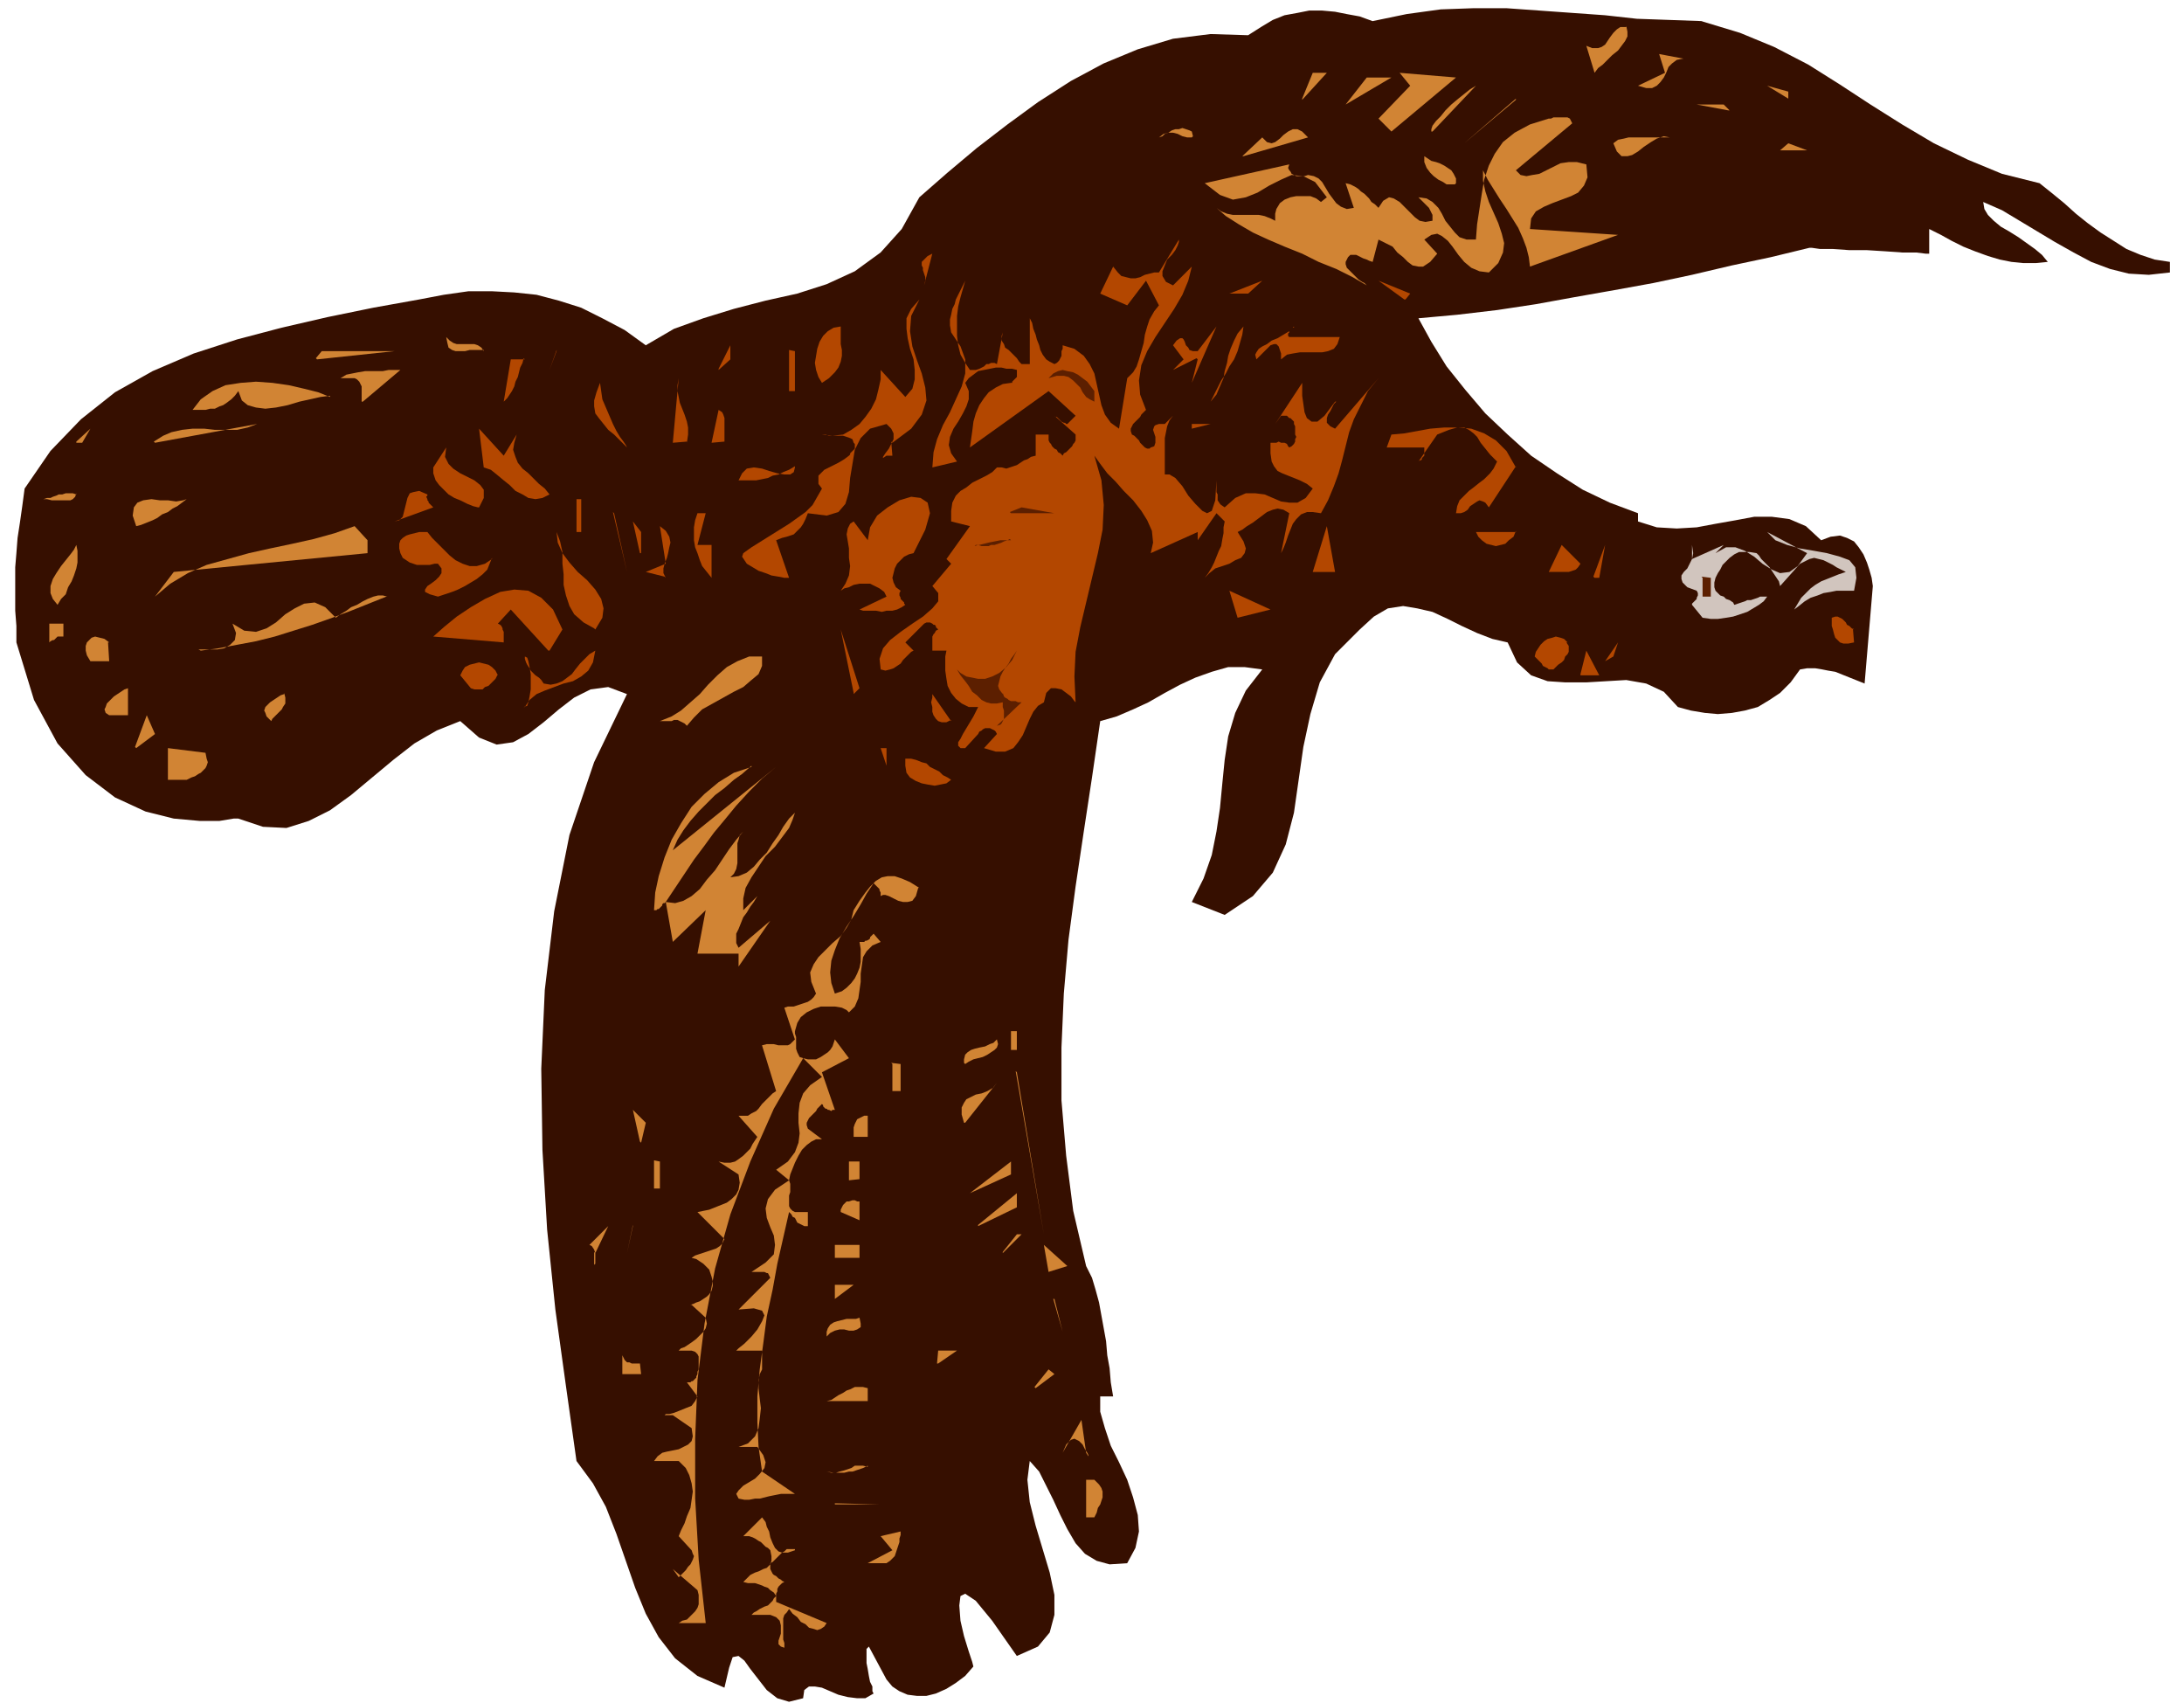 <svg xmlns="http://www.w3.org/2000/svg" fill-rule="evenodd" height="193.333" preserveAspectRatio="none" stroke-linecap="round" viewBox="0 0 1860 1450" width="248"><style>.pen1{stroke:none}.brush3{fill:#d18434}.brush4{fill:#b34700}.brush5{fill:#5c1f00}</style><path class="pen1" fill-rule="nonzero" style="fill:#360f00" d="m1449 18 33 10 29 12 29 15 27 17 26 17 27 17 27 16 29 14 29 12 32 8 10 8 11 9 10 9 10 8 11 8 11 7 11 7 12 5 12 4 13 2v9l-18 2-17-1-16-4-16-6-15-8-16-9-15-9-15-9-15-9-16-7 1 6 3 5 5 5 6 5 7 4 8 5 7 5 7 5 6 5 5 6-10 1h-11l-10-1-10-2-10-3-11-4-10-4-10-5-9-5-10-5v21h-3l-8-1h-12l-14-1-16-1h-15l-14-1h-11l-7-1h-2l-33 8-33 7-34 8-33 7-33 6-34 6-33 6-33 5-34 4-33 3 11 20 13 21 16 20 17 20 19 18 20 18 22 15 22 14 23 11 24 9v7l16 5 17 1 17-1 16-3 17-3 16-3h15l15 2 14 6 13 12 8-3 8-1 6 2 6 3 4 5 4 6 3 7 2 6 2 7 1 7-7 83-5-2-5-2-5-2-5-2-5-2-6-1-5-1-6-1h-7l-6 1-8 11-9 9-9 6-10 6-11 3-11 2-12 1-11-1-12-2-11-3-12-13-15-7-17-3-17 1-17 1h-18l-15-1-14-5-12-11-8-17-13-3-13-5-13-6-12-6-13-6-13-3-12-2-13 2-12 7-12 11-21 21-13 24-8 27-6 28-4 28-4 28-7 27-11 24-17 20-24 16-28-11 10-20 7-20 4-20 3-20 2-21 2-20 3-20 6-20 9-19 14-18-15-2h-14l-14 4-14 5-13 6-13 7-14 8-13 6-14 6-14 4-7 48-7 46-7 47-6 45-4 46-2 46v45l4 47 6 47 11 47 5 10 3 10 3 11 2 11 2 11 2 11 1 12 2 11 1 12 2 12h-11v13l4 14 5 15 7 14 7 15 5 15 4 15 1 14-3 14-7 13-15 1-11-3-10-6-8-9-7-12-6-12-6-13-6-12-6-12-8-9-2 16 2 19 5 20 6 20 6 20 4 19v17l-4 15-10 12-18 8-21-30-14-17-9-6-4 2-1 8 1 13 3 13 4 13 3 9 1 4-7 8-8 6-8 5-9 4-8 2h-8l-8-1-7-3-6-4-5-6-15-28-2 2v12l1 5 1 6 1 5 2 4v4l1 2-7 4h-7l-8-1-8-2-7-3-7-3-6-1h-5l-4 3-1 7-12 3-10-3-9-7-7-9-7-9-5-7-5-4-5 1-3 9-4 17-23-10-19-15-14-18-11-20-9-22-8-23-8-23-9-23-11-20-14-19-9-64-9-65-7-68-4-68-1-69 3-67 8-67 13-65 21-62 28-58-16-6-15 2-14 7-13 10-13 11-13 10-13 7-14 2-15-6-16-14-20 8-19 11-18 14-18 15-18 15-18 13-18 9-19 6-20-1-21-7h-4l-12 2h-17l-22-2-24-6-26-12-25-19-24-27-20-37-15-49v-14l-1-13v-37l1-12 1-13 2-13 2-14 2-15 22-32 26-27 29-23 32-18 35-15 37-12 38-10 39-9 39-8 39-7 21-4 21-3h20l19 1 19 2 19 5 19 6 18 9 19 10 18 13 24-14 25-9 26-8 27-7 27-6 25-8 24-11 22-16 18-20 15-27 24-21 25-21 26-20 26-19 28-18 28-15 29-12 30-9 32-4 32 1 11-7 10-6 10-4 11-2 10-2h11l11 1 10 2 11 2 11 4 29-6 29-4 28-1h28l28 2 28 2 28 2 27 3 28 1 28 1z"/><path class="pen1 brush3" fill-rule="nonzero" d="m1385 22 1 5v4l-2 4-3 4-3 4-5 4-4 4-4 4-4 3-3 4-7-23 5 2h5l3-1 3-2 2-3 2-3 3-4 3-3 3-2h5zm48 28-5 1-4 3-3 3-2 5-2 4-3 4-3 3-4 2h-5l-7-2 23-11-5-16 21 4zm-324 34 9-22h12l-21 23zm76 28-11-11 27-28-9-11 48 4-55 46zm-99-46-11 12 11-12zm60 23 18-23h21l-39 23zm73 23v-2l1-3 3-4 4-4 4-5 5-5 6-5 5-4 5-4 5-3-37 39zm99-39h17-16zm205 11-18-11 18 5v7zm-232 0-44 38 44-37zm181 10-27-5h23l5 5z"/><path class="pen1 brush3" fill-rule="nonzero" d="m1339 105-48 40 4 4 5 1 5-1 6-1 6-3 6-3 6-3 7-1h7l8 2 1 11-3 7-5 6-6 3-8 3-8 3-7 3-7 4-4 6-1 9 75 5-75 27-1-8-2-8-3-8-4-9-5-8-5-8-6-9-5-8-5-8-4-8v9l2 9 3 9 4 9 4 9 3 9 2 8-1 8-4 9-8 8-8-1-7-3-6-5-5-6-5-7-4-5-5-4-4-2-5 1-6 4 11 12-6 7-6 4h-4l-5-1-4-3-4-4-5-4-4-5-6-3-6-3-5 19-3-1-2-1-3-1-2-1-2-1-2-1h-5l-2 2-2 4v2l1 3 2 2 2 2 2 2 2 2 2 2 3 2 2 1 2 2-12-7-14-7-15-6-14-7-15-6-14-6-13-6-12-7-11-7-8-7 4 3 5 2 5 1h22l5 1 5 2 4 2v-6l1-4 3-5 4-3 5-2 5-1h12l5 2 4 3 5-4-10-13-10-5-10-1-9 4-10 5-10 6-10 4-11 2-11-4-13-10 72-16-1 3 1 2 1 1 1 2 2 1 2 1h7l3-1 5 1 4 2 3 3 3 5 3 5 3 4 3 4 4 3 5 2 6-1-7-21 4 1 4 2 3 2 2 2 3 2 2 2 2 2 2 3 3 2 3 3 4-6 5-3 4 1 5 3 4 4 4 4 5 5 4 3 5 1 6-1v-5l-1-2-1-2-1-2-2-2-2-2-2-2-1-1-2-2 7 1 5 3 5 5 3 5 3 6 4 5 4 5 4 4 6 2h8l1-13 2-13 2-13 2-12 4-12 5-10 7-10 10-8 13-7 16-5h2l2-1h12l2 1 1 2 1 2zm-324 7 1 4-1 1h-4l-4-1-4-2-4-1h-4l-4 1-4 3 3-1 2-2 3-1 3-2 3-1h3l3-1 3 1 3 1 2 1zm43 21 17-16 4 4 4 1 3-1 4-3 3-3 4-3 4-2h4l4 2 5 5-55 16zm364-16-5-1-6 2-5 3-6 4-5 4-5 3-4 1h-5l-4-4-3-7 4-3 5-1 4-1h35zm94 11 7-6 16 6h-23z"/><path class="pen1 brush3" fill-rule="nonzero" d="m1240 156-1 1h-7l-3-2-4-2-4-3-3-3-3-4-2-5v-5l3 2 3 2 4 1 3 1 4 2 3 2 3 2 2 3 2 4v4z"/><path class="pen1 brush4" fill-rule="nonzero" d="m999 243 16-16-3 12-5 12-7 12-8 12-8 12-7 12-5 12-2 13 1 12 5 13-2 2-2 2-1 2-2 2-2 2-2 2-1 2-1 2v2l1 3 2 1 2 2 2 2 1 2 1 1 2 2 1 1 2 1h2l1-1 3-1 1-3v-5l-1-3-1-3 1-3 1-1 3-1h5l7-7-3 4-2 5-1 5-1 5v31h4l5 3 6 7 5 8 6 7 6 6 4 2 4-2 3-9 1-17v10l1 2v5l2 3 1 1 3 2 9-8 9-4h8l8 1 7 3 7 3 7 1h7l7-4 6-8-5-4-6-3-5-2-5-2-5-2-4-2-3-4-2-4-1-7v-9h5l2-1 2 1h3l2 1 1 2 1 1 2-1 2-2 1-2v-2l1-2-1-2v-7l-1-2v-2l-1-1-1-1-1-1h-1l-1-1-1-1h-5l-5 7 23-35v11l1 7 1 7 2 5 4 3h5l6-5 9-12h1l-2 2-1 2-2 4-2 3-1 3v4l3 3 4 2 37-43-9 11-6 12-6 12-4 11-3 12-3 12-3 11-4 11-5 12-6 11-7-1h-5l-5 2-4 4-3 4-2 5-2 5-2 6-2 5-2 4 7-34-5-3-5-1-4 1-5 2-4 3-4 3-4 3-5 3-4 3-4 2 5 8 2 6-1 4-3 4-5 2-5 3-6 2-6 2-5 4-4 4 3-4 3-5 2-4 2-5 2-5 2-4 1-6 1-5v-5l1-5-7-7-16 23v-7l-40 18 2-9-1-10-4-9-5-8-7-9-8-8-7-8-7-7-6-8-5-7 6 21 2 21-1 21-4 20-5 21-5 21-5 21-4 21-1 21 1 22 2 2-1-1-2-2-3-4-4-3-4-3-5-1h-4l-4 4-2 8-5 3-4 5-3 6-3 7-3 7-4 6-4 5-7 3h-8l-10-3 11-12-1-2-1-1-2-1-2-1h-4l-2 1-1 1-2 1-1 2-11 12h-4l-2-2v-3l2-3 2-4 3-5 3-5 3-5 2-4 2-4h-8l-6-3-5-4-4-5-3-6-1-6-1-7v-12l1-5h-12v-12l1-2 1-1 1-2 2-1-1-1-1-1v-1l-1-1h-1l-1-1-2-1h-3l-2 1-16 16 7 7-2 1-2 2-2 2-3 3-2 3-3 2-3 2-3 1-4 1-4-1-1-9 3-9 6-7 9-7 10-7 9-6 8-7 5-6v-7l-5-6 16-19-4-4 20-28-16-4v-9l1-7 3-6 4-4 5-3 5-4 6-3 6-3 5-3 4-4h4l4 1 3-1 3-1 3-1 3-2 3-2 3-1 3-2 4-1v-18h11v5l1 2 1 1 1 2 2 2 2 1 1 2 2 1 2 2 1-2 2-1 2-2 1-1 2-2 1-2 1-1 1-2v-5l-18-16 1 1h1l1 1 1 1 1 1 1 1 2 1h1l1 1h1l7-7-23-21-67 48 1-7 1-7 1-8 2-7 3-7 4-6 4-5 6-4 6-3 7-1h1v-1l1-1 1-1 1-1 1-1v-6l-4-1h-5l-4-1h-5l-5 1-5 1-5 1-4 3-4 3-3 4 3 7v7l-2 6-3 6-4 7-4 6-3 7-1 7 2 7 5 7-21 5 1-13 3-11 5-12 6-11 5-11 5-11 3-11v-12l-4-11-8-12-1-6v-5l1-4 1-5 2-4 1-4 2-4 2-4 2-4 2-4-2 7-2 7-2 8-1 8v17l1 8 2 8 4 7 4 6h5l3-1 2-1 2-1 2-2h2l2-1h3l2 1 5-27-1 3v4l2 3 1 3 3 2 2 2 3 3 2 2 2 3 2 2h7v-39l2 4 1 5 2 5 1 4 2 5 1 4 2 4 3 4 3 2 4 2 2-1 1-1 1-1 1-2 1-2v-4l1-2v-3l10 3 8 6 5 7 4 8 2 9 2 9 2 9 3 8 5 7 7 5 7-43 5-5 3-5 2-6 2-7 2-7 1-7 2-7 2-6 4-7 4-5-11-21-16 21-23-10 11-23 4 5 3 3 4 1 4 1h4l4-1 4-2 4-1 4-1h4l17-28v2l-1 3-2 4-3 4-4 4-2 5-2 5v4l3 5 6 3zm-212 0 1-3v-4l-1-3-1-3v-2l-1-2v-3l2-2 3-3 4-2-7 27z"/><path class="pen1 brush4" fill-rule="nonzero" d="m1047 250 28-11-12 11h-16zm149 5-22-16 27 11-4 5zM759 376l1 12h-5l-3 2v-1l2-3 3-4 2-4 2-4v-5l-2-4-4-4-14 4-8 8-5 10-2 12-2 12-1 12-3 10-6 7-10 3-16-2-2 5-2 4-2 3-2 2-2 2-2 2-3 1-3 1-4 1-5 2 11 32h-4l-5-1-6-1-5-2-6-2-5-3-5-3-2-3-2-3 1-3 7-5 8-5 8-5 8-5 8-5 7-5 7-5 6-6 4-7 4-7-3-4v-7l2-2 3-3 4-2 4-2 4-2 5-3 4-3 1-1v-1l1-1 1-1 1-1 1-1v-4l-1-1-1-3-2-1-3-1-3-1h-12l-3-1h-3l9 1 9-1 7-4 7-5 5-6 5-7 4-8 2-8 2-9v-8l21 23 6-7 2-8v-8l-1-9-3-9-2-9-1-8v-9l4-8 7-8-7 14-1 13 2 13 4 12 4 11 3 12 1 11-4 12-9 12-16 12z"/><path class="pen1 brush3" fill-rule="nonzero" d="M400 278h24-23z"/><path class="pen1 brush4" fill-rule="nonzero" d="M716 278v15l1 5v5l-1 5-2 5-3 4-5 5-6 4-3-5-2-6-1-6 1-6 1-6 2-6 3-5 4-4 5-3 6-1zm237 0-5 28 5-28zm66 27-20 10 9-9-9-12 3-4 3-2h2l1 1 1 2 1 3 2 2 1 2 3 1h4l16-21-21 48 5-20zm12 37 5-6 3-7 3-7 1-6 2-7 1-6 2-6 3-7 3-6 5-6-1 7-2 7-2 7-3 7-4 6-3 6-4 6-3 6-3 6-3 6zm66-55h44l-2 6-3 4-5 2-5 1h-19l-6 1-5 1-5 4v1-6l-1-3-1-3-2-2h-2l-3 1-12 12-1-4 1-2 2-3 3-2 4-2 4-3 5-2 5-3 5-3 4-4v1h-1l-1 1-1 1-1 1v1l-1 1v2l1 1z"/><path class="pen1 brush3" fill-rule="nonzero" d="M412 298h-12l-4 1h-8l-3-1-3-2-1-4-1-5 3 3 3 2 3 1h15l3 1 3 2 2 3z"/><path class="pen1 brush4" fill-rule="nonzero" d="m612 314 10-20v12l-10 9z"/><path class="pen1 brush3" fill-rule="nonzero" d="m269 305 5-6h62l-66 7z"/><path class="pen1 brush4" fill-rule="nonzero" d="m474 298-6 17 6-16zm198 0 5 1v34h-5v-34zm-226 7-1 4-2 4-1 4-1 4-2 4-1 4-2 4-2 3-2 3-3 3 6-36h12z"/><path class="pen1 brush3" fill-rule="nonzero" d="M308 342v-13l-1-2-1-2-2-2-2-1h-12l5-3 5-1 5-1 6-1h15l5-1h10l-32 27z"/><path class="pen1 brush5" fill-rule="nonzero" d="M932 333v9l-4-2-3-2-3-4-2-4-3-3-3-3-4-3-4-1h-6l-7 2 4-4 4-2 4-1 4 1 5 1 4 2 4 3 4 3 3 4 3 4z"/><path class="pen1 brush4" fill-rule="nonzero" d="m585 376-12 1 5-55-1 6v5l1 5 1 5 2 5 2 5 2 6 1 5v6l-1 7z"/><path class="pen1 brush3" fill-rule="nonzero" d="m281 337-8 1-9 2-9 2-10 3-10 2-9 1-8-1-7-2-5-4-3-8-3 4-3 3-4 3-3 2-3 1-4 2h-4l-4 1h-11l7-9 10-7 11-5 13-2 13-1 14 1 14 2 13 3 12 3 10 4z"/><path class="pen1 brush4" fill-rule="nonzero" d="m534 381-5-5-6-6-5-4-4-5-4-5-3-4-1-6v-5l2-7 3-8 1 7 1 7 3 7 3 7 3 7 3 6 3 5 3 4 2 3 1 2zm83-5-11 1 6-28 3 2 1 2 1 3v21z"/><path class="pen1 brush3" fill-rule="nonzero" d="m131 376 8-5 7-3 9-2 9-1h10l9 1h19l9-2 8-3-87 16z"/><path class="pen1 brush4" fill-rule="nonzero" d="M1015 365v-4h16l-16 4zm276 32-23 35-3-4-2-1-3-1-2 1-3 2-3 2-2 3-3 2-3 1h-4l1-6 2-5 4-4 4-4 4-3 5-4 4-3 5-5 3-4 3-6-6-6-4-5-4-5-3-5-3-3-4-3-4-2h-6l-7 2-10 4-16 23 1-1h1l1-1v-1l1-1 1-1v-7h-32l4-11 11-1 11-2 11-2 12-1h12l11 1 11 4 10 6 9 9 8 14z"/><path class="pen1 brush3" fill-rule="nonzero" d="m65 376 12-11-7 12h-5z"/><path class="pen1 brush4" fill-rule="nonzero" d="m440 370-2 7-1 6 2 6 2 5 4 5 5 4 4 4 5 5 5 4 4 5-6 3-6 1-6-1-5-3-6-3-5-5-5-4-6-5-5-4-6-2-4-33 21 23 11-18zm-33 62-4-1-5-2-6-3-5-2-5-3-4-4-4-4-3-4-2-6v-5l11-17-1 8 3 6 4 4 6 4 6 3 6 3 5 4 3 4v7l-4 8z"/><path class="pen1 brush3" fill-rule="nonzero" d="M230 388h24-23z"/><path class="pen1 brush4" fill-rule="nonzero" d="m677 397-5 3-5 2-4 2-5 1-4 2-5 1-5 1h-15l3-6 4-4 6-1 7 1 6 2 7 2 6 1h5l3-2 1-4zm101 74-4 1-4 2-3 3-3 3-2 4-1 4-1 4 1 4 2 4 4 3-1 2v2l1 2v1l1 1 1 1 1 1v1l1 1-3 2-4 2-4 1h-5l-4 1-5-1h-11l-3-1 23-11-2-4-4-3-4-2-4-2h-9l-5 1-4 2-4 1-3 2 4-6 3-7 1-8-1-7v-8l-1-6-1-6 1-5 2-4 3-2 12 16 2-11 6-10 9-7 10-6 10-3 8 1 6 4 2 9-4 14-10 20z"/><path class="pen1 brush3" fill-rule="nonzero" d="m65 420-1 3-2 2-2 1H44l-4-1h-3l3-1h3l2-1 3-1 2-1h3l3-1h6l3 1zm94 5-4 3-4 3-4 2-4 3-5 2-4 3-4 2-5 2-5 2-4 1-3-9 1-7 3-4 5-2 7-1 7 1h7l7 1 6-1 3-1z"/><path class="pen1 brush4" fill-rule="nonzero" d="M364 420v2l-1 1 1 2v1l1 1v1l1 1 1 1 1 1 1 1-33 12 4-1 3-3 1-4 1-4 1-4 1-4 2-4 3-1 5-1 7 3zm126 5h5v28h-4v-28z"/><path class="pen1 brush5" fill-rule="nonzero" d="m860 436 10-4 28 5h-37z"/><path class="pen1 brush4" fill-rule="nonzero" d="m522 436 12 51-11-50zm72 28h12v28l-4-5-4-5-2-5-2-6-2-5-1-6v-11l1-6 2-6h7l-7 27zm-49 7-6-27 7 9v18z"/><path class="pen1 brush3" fill-rule="nonzero" d="M313 459v12l-165 16-16 21 13-11 15-9 16-7 18-5 18-5 18-4 19-4 18-4 18-5 17-6 11 12z"/><path class="pen1 brush4" fill-rule="nonzero" d="m566 491-16-4 17-7-5-32 5 4 3 5 1 5-1 4-1 5-1 4-2 5-1 4v4l2 4zm552-4 12-39 7 39h-19zm-699-12-2 5-2 5-4 4-5 4-5 3-5 3-6 3-5 2-6 2-6 2-7-2-4-2v-2l2-3 3-2 4-3 3-3 2-3v-4l-3-4h-3l-4 1h-11l-3-1-3-1-3-2-3-2-2-4-1-4v-4l1-3 2-2 3-2 3-1 4-1 4-1h7l4 5 5 5 5 5 5 5 5 4 6 3 6 2h6l7-2 6-4zm87 60-9-5-8-7-4-7-3-9-2-9v-9l-1-9v-10l-2-9-3-8 1 9 4 9 6 8 7 8 8 7 7 8 5 8 2 8-1 8-6 10zm785-83-2 5-4 3-3 3-4 1-4 1-4-1-4-1-4-3-3-3-2-4h34z"/><path class="pen1" fill-rule="nonzero" style="fill:#d1c5be" d="M1578 503h-14l-5 1-6 1-5 2-6 2-5 3-5 4-4 3 3-5 3-5 4-4 4-4 4-3 5-3 5-2 5-2 5-2 6-2-4-2-4-2-3-2-4-2-4-2-4-1-4-1-4 1-4 2-4 2-17 19-1-4-2-3-2-3-2-3-2-3-2-2-3-3-2-2-2-3-2-2-6-1h-9l-4 2-4 3-3 3-3 3-2 4-2 3-2 4-1 4v4l1 3 2 2 2 2 3 1 2 2 3 1 3 2 1 2 3-1 3-1 3-1 2-1h3l3-1 3-1 2-1h6l-3 4-4 3-5 3-5 3-6 2-6 2-6 1-7 1h-6l-7-1-9-11v-1l1-1 1-1 1-1 1-1v-1l1-2v-2l-1-2-8-3-4-4-1-3v-3l2-3 3-3 2-4 2-4 1-5-1-7v12l27-12-7 7 9-5h8l8 3 8 5 7 6 8 5 7 3 8-1 7-5 8-11-34-18 7 7 10 4 11 3 12 2 11 2 11 3 8 3 5 6 1 9-2 11z"/><path class="pen1 brush5" fill-rule="nonzero" d="m860 459-2 1-3 1-2 1-3 1-3 1h-3l-2 1h-6l-3-1-3 1 1-1h3l4-1 4-1 5-1 5-1h9z"/><path class="pen1 brush3" fill-rule="nonzero" d="m65 464 1 5v10l-1 5-2 6-2 5-3 5-2 6-4 4-3 5-4-5-2-5v-6l2-6 3-5 4-6 4-5 4-5 3-4 2-4z"/><path class="pen1 brush4" fill-rule="nonzero" d="m1185 464-11 35 11-35zm161 16-2 3-2 2-3 1-3 1h-17l11-23 16 16zm11 11 10-27-5 28h-4z"/><path class="pen1 brush5" fill-rule="nonzero" d="m1449 491 8 1v16h-7v-16z"/><path class="pen1 brush4" fill-rule="nonzero" d="m467 554-32-35-11 12 2 1 1 1 1 2v1l1 2v9l-60-5 9-8 11-9 12-8 12-7 13-6 12-2 12 1 11 6 10 10 8 17-11 18z"/><path class="pen1 brush3" fill-rule="nonzero" d="m329 508-15 6-15 6-16 6-17 6-16 5-16 5-16 4-16 3-16 3-15 2-2-1h16l6-1 5-3 4-4 1-6-3-8 10 6 10 1 9-3 8-5 8-7 8-5 8-4 9-1 9 4 9 9 4-3 5-3 4-3 5-2 5-3 4-2 5-2 4-1h4l4 1z"/><path class="pen1 brush4" fill-rule="nonzero" d="m1054 526-7-23 35 16-28 7zm524 9 1 12-5 1h-4l-3-1-2-2-2-2-1-3-1-4-1-3v-7l3-1h2l2 1 2 1 1 1 2 2 1 2 2 1 2 2 2 1z"/><path class="pen1 brush3" fill-rule="nonzero" d="M53 542h-4l-1 1-1 1-1 1h-1l-2 1-1 1v-16h12v11z"/><path class="pen1 brush4" fill-rule="nonzero" d="M1367 531h34-34zm-640 59-11-54 16 50-5 5z"/><path class="pen1 brush3" fill-rule="nonzero" d="m92 547 1 16H77l-3-5-1-4v-4l1-3 2-2 2-2 3-1 4 1 4 1 4 3z"/><path class="pen1 brush4" fill-rule="nonzero" d="m1334 547 2 3v5l-1 2-2 2-1 3-2 2-3 2-2 2-2 2h-4l-1-1-2-1-2-1-1-2-2-2-1-1-2-2-1-1 1-4 2-3 2-3 3-3 3-2 4-1 3-1 4 1 3 1 3 3zm33 16 11-16-4 12-7 4zm-921 39 3-1 1-3 1-5 1-6v-13l-1-6-1-5-1-3-2-1v2l1 3 1 2 2 3 1 2 2 2 2 2 3 2 2 2 2 3 6 1 5-1 5-2 4-3 4-3 3-4 4-5 4-4 4-4 5-3-2 10-4 7-6 5-7 4-8 2-8 3-8 3-7 3-6 5-4 6z"/><path class="pen1 brush5" fill-rule="nonzero" d="m854 590 1 3 1 1 2 1 1 1 2 1h4l2 1h3l-21 20 3-1 1-1 1-2 1-2v-7l-1-3v-4l-5 1h-5l-4-1-4-2-4-4-4-3-3-5-3-4-4-5-3-5 3 3 5 3 5 1 5 1h6l6-2 6-3 6-5 5-6 4-8-2 3-3 4-2 4-3 4-2 3-2 4-1 4-1 4 1 3 3 4z"/><path class="pen1 brush4" fill-rule="nonzero" d="m1346 574 5-20 11 21h-16z"/><path class="pen1 brush3" fill-rule="nonzero" d="M649 558v9l-3 7-6 5-7 6-8 4-9 5-9 5-9 5-7 7-6 7-2-2-2-1-2-1-2-1h-3l-2 1h-10l10-4 8-5 8-7 8-7 7-8 8-8 8-7 9-5 10-4h11z"/><path class="pen1 brush4" fill-rule="nonzero" d="m424 574-1 2-1 2-2 2-2 2-2 2-3 1-2 2h-7l-3-1-9-11 2-4 2-3 4-2 4-1 4-1 4 1 4 1 3 2 3 3 2 4z"/><path class="pen1 brush3" fill-rule="nonzero" d="M108 609H93l-3-2-1-3 1-2 1-3 3-3 3-3 3-2 3-2 3-2 3-1v23zm134-19 1 4v5l-2 3-1 2-2 2-2 2-2 2-2 2-1 2-4-4-1-3-1-2 1-3 2-2 2-2 3-2 3-2 3-2 3-1z"/><path class="pen1 brush4" fill-rule="nonzero" d="m810 613-4 2h-4l-3-1-2-2-2-3-1-3v-4l-1-4 1-4v-3l16 23z"/><path class="pen1 brush3" fill-rule="nonzero" d="m115 636 10-27 7 16-16 12z"/><path class="pen1 brush4" fill-rule="nonzero" d="m704 609 7 21-7-21z"/><path class="pen1 brush3" fill-rule="nonzero" d="m175 641 1 5 1 3-1 3-1 2-2 2-2 2-2 1-3 2-3 1-4 2h-16v-27l32 4z"/><path class="pen1 brush4" fill-rule="nonzero" d="m755 652-5-15h5v16zm-28-11 5 23-5-23zm83 23-4 3-5 1-5 1-6-1-5-1-5-2-5-3-3-4-1-6v-6h5l4 1 5 2 4 1 3 3 4 2 4 2 3 3 4 2 3 2z"/><path class="pen1 brush3" fill-rule="nonzero" d="m640 652-8 7-7 5-8 7-8 6-7 7-7 7-7 8-6 8-5 8-4 9 88-71-12 10-11 11-11 12-9 11-10 12-8 11-9 12-8 12-8 12-8 12 8 1 7-2 7-4 7-6 6-8 7-8 6-9 6-9 6-8 6-7-3 3-1 4-1 3v17l-1 5-2 4-3 3 7-1 7-3 6-5 5-6 6-6 5-8 5-7 4-7 5-7 5-5-2 6-3 7-6 8-6 8-8 8-6 9-6 9-5 9-2 9v10l12-12-3 5-3 4-3 5-3 4-2 5-2 5-2 4v8l2 4 27-23-27 39v-11h-35l7-37-28 27-6-34-1 1h-1l-1 1v1l-1 1-1 1-1 1h-1l-1 1h-2l1-15 3-14 5-16 6-15 8-14 9-14 11-11 12-10 13-8 15-5zm115 40-83 110 83-110zm27 64-2 7-3 4-4 1h-4l-4-1-4-2-4-2-3-1h-2l-2 1v-3l-1-2v-1l-1-1-1-1-1-1-1-1-1-1-6 9-5 9-6 10-6 9-6 10-4 10-3 9-1 10 1 9 3 9 6-2 4-3 4-4 3-4 2-4 2-5 1-5v-11l-1-6h4l1-1h1l2-1 1-1v-1l1-1 1-1 1-1 6 7-7 3-5 5-3 5-1 7-1 7v7l-1 7-1 7-3 7-5 5-2-2-4-2-6-1h-12l-6 2-6 3-5 4-3 5-2 7v2l1 3v10l1 3 1 2 1 2 3 1 4 1h7l4-2 3-2 3-2 2-2 2-3 1-3 1-3 12 16-23 12 11 32h-2l-1 1-2-1h-1l-1-1h-1l-1-1-1-1v-1l-1-1-2 2-2 2-1 2-2 2-2 2-2 2-1 2-1 2v2l1 3 16 12-4-3h-5l-4 2-4 3-4 4-3 5-3 6-2 5-2 5-1 5 1 3v7l-1 3v9l1 2 2 2 2 1h11v12h-3l-2-1-2-1-2-1-1-2-1-2-2-1-1-2-2-2-5 22-5 22-4 22-5 23-3 23-3 22-2 23v22l1 21 3 21 28 19h-12l-5 1-5 1-4 1-4 1h-4l-5 1h-4l-5-1-2-4 2-3 4-4 5-3 5-3 4-4 4-5 1-5-2-6-5-7h-16l8-3 6-6 3-7 1-8 1-9-1-8-1-9v-7l1-5 2-4v-16h-22l2-2 5-4 6-6 5-6 4-7 2-5-2-4-7-2-13 1 27-27-1-2-1-2h-1l-2-1h-11l12-8 7-7 1-8-1-8-3-7-3-8-1-8 2-8 6-8 12-8-11-9 10-7 6-8 3-8 1-8-1-9v-8l1-9 3-8 6-7 10-7-16-16-25 43-20 45-17 45-13 46-9 47-6 48-2 50v51l3 52 6 54h-23l3-2 4-1 2-2 3-3 2-2 2-3 1-3v-8l-1-4-21-18 5 7 2-2 2-2 2-2 2-3 2-2 1-2 1-2 1-3-1-2-1-3-11-12 2-5 3-6 2-6 3-7 1-7 1-7-1-7-2-7-3-6-6-6h-21l3-4 4-3 4-1 5-1 5-1 4-2 4-2 3-3 1-4-1-7-16-11h-7l1-1h3l4-1 5-2 5-2 5-2 3-4 2-4-9-12h3l1-1h1l1-1 1-1 1-1v-1l1-2v-2l1-2v-11l-1-2-2-2-3-1h-11l2-2 3-1 3-2 3-2 4-3 3-3 3-3 2-3 1-4-1-5-12-11h-2 1l3-1 2-1 3-1 3-2 3-2 2-2 2-3 1-4v-4l-1-4-1-3-1-3-3-3-2-2-3-2-3-2-4-1 3-2 3-1 3-1 3-1 3-1 3-1 3-1 3-2 2-2 2-4-23-23 5-1 5-1 5-2 5-2 5-2 4-3 4-4 2-4 1-6-1-7-17-11 5 1h5l4-1 3-2 4-3 3-3 3-3 2-4 2-3 2-3-16-18h8l3-2 4-2 2-2 3-4 3-3 3-3 3-3 3-2-12-39 4-1h6l4 1h8l2-1 2-2 2-2-9-27 3-1h5l3-1 3-1 3-1 3-1 3-2 2-2 2-3-4-10-1-8 3-7 4-6 6-6 6-6 7-6 5-7 4-7 2-8 5-8 5-7 4-5 5-5 5-3 5-1h6l6 2 7 3 8 5zm78 122h6v16h-5v-16zm-39 27v-3l1-4 2-2 3-2 3-1 4-1 5-1 4-2 3-1 3-3 1 4-1 3-2 2-3 2-3 2-4 2-4 1-4 1-4 2-3 2zm-62 0 8 1v23h-7v-23zm106 7 24 139-23-138zm-44 44-2-7v-6l2-4 2-3 4-2 4-2 5-1 5-2 5-3 3-4-27 34zm-276 16-6-27 11 11-4 17z"/><path class="pen1 brush3" fill-rule="nonzero" d="M739 968h-12v-8l1-3 1-2 1-2 2-1 2-1 2-1h3v18zm110-7-23 23 23-23zm-292 27 5 1v23h-5v-23zm175 16-9 1v-16h9v16zm94 12 35-27v11l-35 16zm7 27 33-27v12l-33 16zm-101-4-16-7v-2l1-2 1-2 2-2 1-1h2l3-1h2l2 1h2v16zm-226 27v11l1-1v-9l-1-3-2-3-2-1 16-16-11 23zm33-23-5 24 5-23zm315 23 12-15h4l-16 16zm-122 5h-21v-11h21v11zm161 12-4-23 20 18-16 5zm-182 23v-12h16l-16 12zm186 0 8 28-7-28zm-165 16 1 5v3l-3 2-3 1h-4l-4-1h-4l-4 1-4 2-3 3v-4l1-3 2-3 3-2 3-1 4-1 4-1h8l3-1zm66 39 1-11h16l-16 11zm-253 0 1 9h-16v-16l1 2 1 2 1 1 1 1h2l2 1h8zm336 20 12-15 5 4-16 12zm-142 12h-35l4-1 3-2 3-2 4-2 3-2 3-1 4-2h7l4 1v11zm186 44 2 3v-1l-1-2-2-3-2-4-3-3-4-2-3 1-4 4-3 7 16-28 4 28zm-186 11-2 1-2 1-3 1-3 1-3 1h-3l-4 1h-9l-6-1 4 1h4l3-1 4-1 3-1 3-1 3-2h7l4 1zm193 44h-7v-32h7l4 4 2 3 1 3v5l-1 3-1 3-2 3-1 4-2 4zm-221-12 39 1h-39zm-34 39h-7l-2 2-2 1-2 2-2 2-2 2-2 2-2 1v5l1 2 1 2 1 1 2 1 2 2 2 1 1 1 2 1-2 1-2 2-1 1-1 2v2l-1 2v7l43 18-2 3-3 2-3 1-3-1-4-1-3-3-4-2-3-4-4-3-3-4-2 3-2 2-1 3v18l1 3v4l-3-1-2-2v-3l1-3 1-3v-7l-1-4-3-3-5-2h-16l2-2 2-1 3-2 2-1 2-1 3-1 2-2 2-2 1-2 2-2-2-3-3-2-2-2-3-1-2-1-3-1-3-1h-6l-4-1 3-3 3-3 4-2 3-1 4-2 3-1 3-3 1-3v-4l-1-5-2-2-2-1-2-2-2-2-2-1-3-2-2-1-3-1h-5l16-16 3 4 1 4 2 4 1 5 2 5 2 4 3 3 3 1h5l6-2zm78 12h-16l21-11-10-12 17-4v3l-1 3v3l-1 3-1 3-1 3-1 3-2 2-2 2-3 2zm-23 51h28-28z"/></svg>
